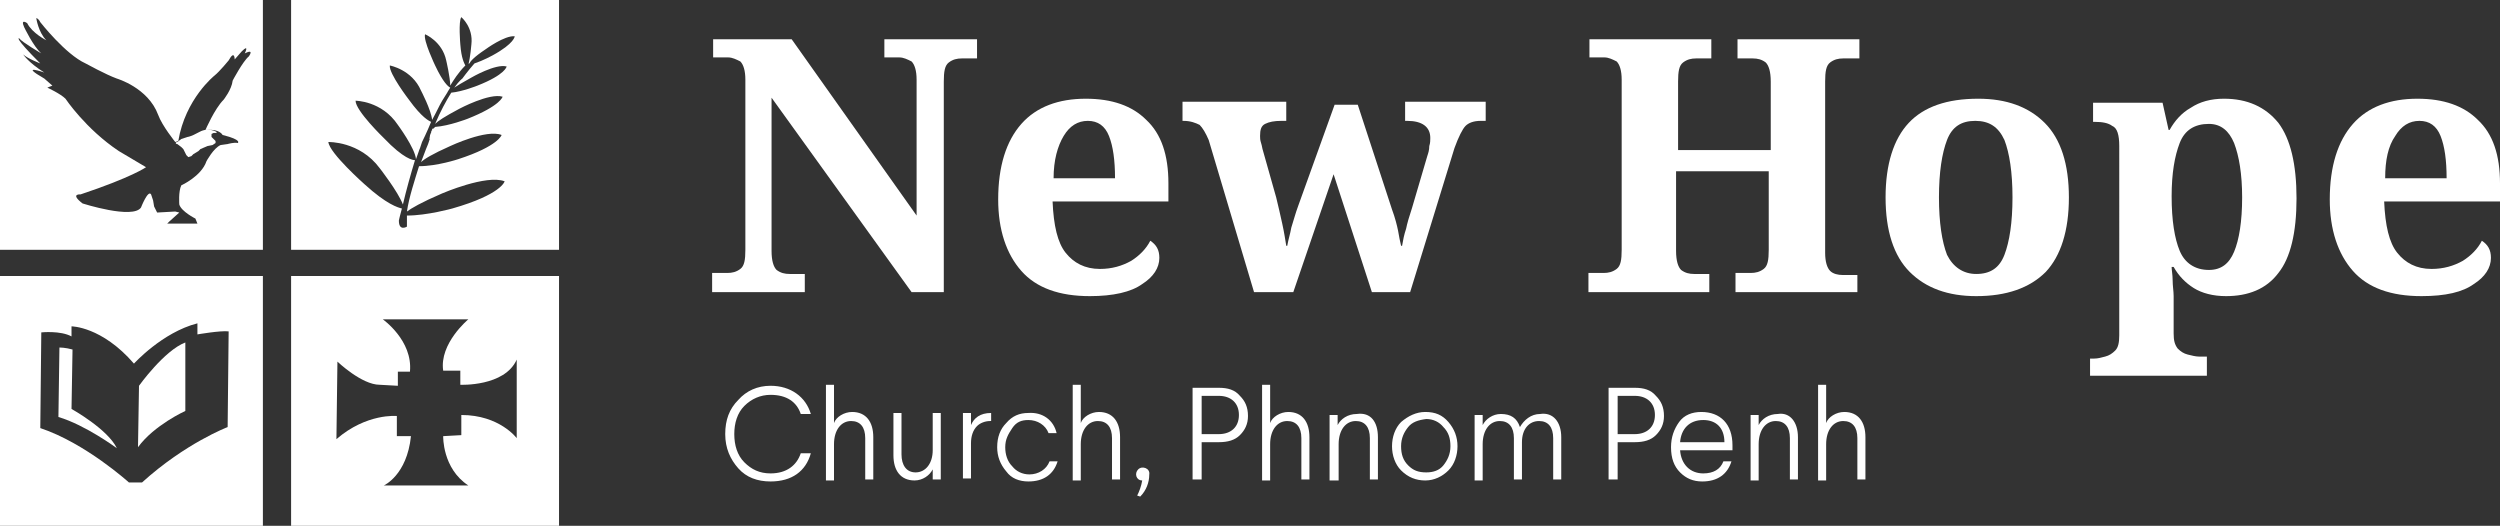 <?xml version="1.0" encoding="UTF-8"?>
<!-- Generator: Adobe Illustrator 27.9.0, SVG Export Plug-In . SVG Version: 6.00 Build 0)  -->
<svg xmlns="http://www.w3.org/2000/svg" xmlns:xlink="http://www.w3.org/1999/xlink" version="1.0" id="Layer_1" x="0px" y="0px" viewBox="0 0 248.2 52.2" style="enable-background:new 0 0 248.2 52.2;" xml:space="preserve">
<rect x="0" y="0" width="248.2" height="52.2" fill="#333333" stroke="none"/>
<style type="text/css">
	.st0{fill:#FFFFFF;}
</style>
<g>
	<path class="st0" d="M17.6,14.3l0.4,0.3l0.2,0.2l0.1,0.2l0.2,0.4l0.2,0.2l0.3-0.1l0.2-0.2l0.5-0.3l0.2-0.2l0.7-0.3l0.5-0.1l0.3-0.2   l0-0.2l-0.2-0.2L21,13.6l0-0.3l0.2-0.1h0.3l0-0.1c0,0-0.8-0.5-1.7,0c-0.9,0.5-1.2,0.5-1.2,0.5l-0.6,0.2l-0.4,0.3   C17.4,14.1,17.4,14.3,17.6,14.3"></path>
	<path class="st0" d="M0,24.8h26.1V0H0V24.8z M1.9,3.8c0.3,0.4,2.2,1.5,2.2,1.5C3.3,4.6,2.4,2.7,2.4,2.7C2,1.8,2.7,2.3,2.7,2.3   C3.2,3.3,4.6,4,4.6,4C3.8,3.2,3.6,1.8,3.6,1.8s0.2,0,0.4,0.4c0,0,0,0,0,0c0,0,2.5,3.2,4.5,4.1c0,0,2,1.1,3.1,1.5   c0,0,3.1,0.9,4.1,3.6c0.4,1.1,1.7,2.7,1.7,2.7l0.3-0.1c0.7-4.2,3.6-6.5,3.6-6.5C21.8,7.1,22.7,6,22.7,6c0.6-1.1,0.6-0.1,0.6-0.1   L24,5.1c0.8-0.8,0.3,0.2,0.3,0.2c1-0.5,0.4,0.3,0.4,0.3c-0.6,0.5-1.6,2.4-1.6,2.4c-0.1,0.9-0.9,1.9-0.9,1.9c-0.9,0.9-1.8,3-1.8,3   l0.2,0c1.2-0.1,1.5,0.5,1.5,0.5c2,0.5,1.5,0.8,1.5,0.8c-0.3-0.1-1,0.1-1,0.1l-0.7,0.1c-0.7,0.3-1.4,1.6-1.4,1.6   C20,17.5,18,18.4,18,18.4c-0.3,0.6-0.2,1.9-0.2,1.9c0.2,0.7,1.6,1.4,1.6,1.4l0.2,0.5l-3,0l0.2-0.2l1-0.9L17.4,21l-1.8,0.1l-0.3-0.6   l-0.1-0.6L15,19.3c-0.3-0.5-1,1.3-1,1.3c-0.8,1.2-5.8-0.4-5.8-0.4c-1.3-1-0.2-0.9-0.2-0.9c5.1-1.7,6.5-2.7,6.5-2.7   C14,16.3,11.8,15,11.8,15c-3.3-2.2-5.3-5.2-5.3-5.2C6,9.3,4.7,8.7,4.7,8.7l0.5-0.2L4.4,7.8C1.8,6.3,4.4,7.2,4.4,7.2   c-1.6-1-2.1-1.8-2.1-1.8C2.7,5.8,4,6.3,4,6.3C1.3,3.6,1.9,3.8,1.9,3.8"></path>
	<path class="st0" d="M28.9,24.8h26.6V0H28.9V24.8z M46.8,7.7c0,0,2.4-1.4,3.5-1.1c0,0-0.1,0.8-2.9,1.9c0,0-1.5,0.6-2.6,0.7   c-0.5,0.8-1.1,1.9-1.6,3.1c0.3-0.3,0.9-0.7,2.4-1.5c0,0,3-1.6,4.3-1.2c0,0-0.2,0.9-3.5,2.2c0,0-1.8,0.7-3.2,0.8L43,12.8   c0,0,0-0.1,0-0.1c0,0,0,0.1-0.1,0.1l0,0.1c0,0.1,0,0.1-0.1,0.2c0-0.1,0-0.1,0.1-0.2l-0.2,0.5v0v0L42.6,14c0-0.1,0-0.1,0.1-0.2   c0,0.1-0.1,0.1-0.1,0.2l-0.1,0.3c0,0-0.3,0.7-0.7,1.8c0.3-0.3,1.1-0.8,2.9-1.6c0,0,3.6-1.7,5.1-1.1c0,0-0.3,1.1-4.3,2.4   c0,0-2.1,0.7-3.9,0.7c-0.4,1.3-1,3.1-1.2,4.5c0.4-0.3,1.4-0.9,3.5-1.8c0,0,4.4-1.9,6.2-1.2c0,0-0.3,1.3-5.2,2.7   c0,0-2.5,0.7-4.5,0.7c0,0.4,0,0.8,0,1.1c0,0-0.8,0.5-0.8-0.6c0,0,0.1-0.5,0.3-1.2c-0.4-0.1-1.5-0.4-3.7-2.4c0,0-3.5-3.1-3.6-4.2   c0,0,3.1-0.1,5.1,2.6c0,0,1.8,2.3,2.3,3.6c0.3-1.3,0.8-3.1,1.2-4.4c-0.2,0-1.1-0.1-3.1-2.2c0,0-2.8-2.7-2.8-3.7c0,0,2.6,0,4.2,2.4   c0,0,1.7,2.3,1.8,3.4c0.2-0.5,0.3-0.9,0.4-1.1l0.2-0.6c0,0,0.5-1,0.9-2c-0.2-0.1-0.9-0.4-2.2-2.2c0,0-2-2.6-1.9-3.4   c0,0,2.2,0.4,3.1,2.5c0,0,1,1.9,1.1,2.9c0.4-0.7,0.7-1.4,1-1.9l0.5-0.8c0,0,0.1-0.2,0.3-0.5c-0.2-0.1-0.7-0.5-1.5-2.2   c0,0-1.2-2.5-1-3.1c0,0,1.7,0.7,2.1,2.6c0,0,0.4,1.7,0.4,2.5c0.3-0.5,0.8-1.3,1.5-2c-0.1-0.2-0.4-0.7-0.5-2.1c0,0-0.2-2.3,0.1-2.7   c0,0,1.2,1,1,2.7c0,0-0.1,1.3-0.3,2c0-0.1,0.1-0.1,0.1-0.1c0.1-0.2,0.4-0.6,1.6-1.4c0,0,1.9-1.4,2.9-1.3c0,0,0,0.7-2.2,1.9   c0,0-0.9,0.5-1.8,0.8c-0.7,0.8-1.2,1.5-1.2,1.5S45.6,8,45.1,8.7C45.4,8.5,45.9,8.2,46.8,7.7"></path>
	<path class="st0" d="M7.1,40.6l0.1-5.9c-0.7-0.2-1.3-0.2-1.3-0.2l-0.1,6.9c2.7,0.8,5.8,3.1,5.8,3.1C10.7,42.6,7.1,40.6,7.1,40.6"></path>
	<path class="st0" d="M0,52.2h26.1V27.4H0V52.2z M4.1,33c0,0,1.9-0.2,3,0.4v-1c0,0,3,0,6.2,3.7c0,0,2.8-3.1,6.3-4v1.1   c0,0,2.3-0.4,3.1-0.3l-0.1,9.5c0,0-4.2,1.6-8.5,5.5h-1.3c0,0-4.3-3.9-8.8-5.4L4.1,33z"></path>
	<path class="st0" d="M18.4,40.8V34c-2.1,0.8-4.6,4.3-4.6,4.3l-0.1,6.1C15.3,42.2,18.4,40.8,18.4,40.8"></path>
	<path class="st0" d="M28.9,52.2h26.6V27.4H28.9V52.2z M33.5,35.9c0,0,2.4,2.3,4.2,2.3l1.8,0.1v-1.4h1.2c0.3-3.1-2.7-5.2-2.7-5.2   h8.5c0,0-2.9,2.4-2.5,5.1h1.7v1.4c0,0,4.4,0.2,5.6-2.5v7.8c0,0-1.7-2.3-5.5-2.3v2L44,43.3c0,0-0.1,3.2,2.5,4.9h-8.4   c0,0,2.3-1,2.7-4.9h-1.4v-2c0,0-3-0.3-6,2.3L33.5,35.9z"></path>
</g>
<g>
	<g>
		<path class="st0" d="M70.7,29v-1.9h1.5c0.5,0,0.9-0.1,1.3-0.4c0.4-0.3,0.5-0.9,0.5-1.9V7.9c0-0.9-0.2-1.5-0.5-1.8    c-0.4-0.2-0.8-0.4-1.2-0.4h-1.5V3.9h7.8l12.4,17.5V7.9c0-0.9-0.2-1.5-0.5-1.8c-0.4-0.2-0.8-0.4-1.2-0.4h-1.5V3.9h9.2v1.9h-1.5    c-0.5,0-0.9,0.1-1.3,0.4c-0.4,0.3-0.5,0.9-0.5,1.9V29h-3.2L76.6,9.7v15.2c0,1,0.2,1.6,0.5,1.9c0.4,0.3,0.8,0.4,1.3,0.4h1.5V29    H70.7z"></path>
		<path class="st0" d="M108.2,29.4c-3,0-5.3-0.8-6.8-2.5c-1.5-1.7-2.3-4.1-2.3-7.1c0-3.3,0.8-5.8,2.3-7.5c1.5-1.7,3.7-2.5,6.4-2.5    c2.6,0,4.6,0.7,6,2.1c1.5,1.4,2.2,3.5,2.2,6.3V20h-11.5c0.1,2.4,0.5,4.1,1.3,5.1s1.9,1.6,3.4,1.6c1.2,0,2.2-0.3,3.1-0.8    c0.8-0.5,1.5-1.2,1.9-2c0.6,0.4,0.9,0.9,0.9,1.7c0,1-0.6,1.9-1.7,2.6C112.3,29,110.5,29.4,108.2,29.4z M104.6,17.7h6.1    c0-1.8-0.2-3.2-0.6-4.2c-0.4-1-1.1-1.5-2.1-1.5c-1,0-1.8,0.5-2.4,1.5S104.6,15.9,104.6,17.7z"></path>
		<path class="st0" d="M124.5,29L120,13.9c-0.3-0.7-0.6-1.2-0.9-1.5c-0.4-0.2-0.9-0.4-1.6-0.4h-0.1v-1.9h10.3v1.9h-0.5    c-0.7,0-1.2,0.1-1.6,0.3c-0.4,0.2-0.5,0.6-0.5,1.2c0,0.2,0,0.4,0.1,0.7c0.1,0.3,0.1,0.5,0.2,0.8l1.3,4.6c0.2,0.8,0.4,1.7,0.6,2.6    c0.2,0.9,0.3,1.6,0.4,2.2h0.1c0.1-0.6,0.3-1.2,0.4-1.8c0.2-0.6,0.4-1.4,0.7-2.2l3.6-10h2.3l3.4,10.4c0.3,0.8,0.5,1.6,0.6,2.1    c0.1,0.6,0.2,1.1,0.3,1.5h0.1c0.1-0.6,0.2-1.1,0.4-1.7c0.1-0.5,0.3-1.2,0.6-2.1l1.5-5.1c0.1-0.3,0.2-0.6,0.2-1    c0.1-0.3,0.1-0.6,0.1-0.8c0-1.1-0.8-1.7-2.3-1.7h-0.2v-1.9h8v1.9h-0.5c-0.7,0-1.2,0.2-1.5,0.5s-0.7,1.1-1.1,2.2L140,29h-3.8    l-3.8-11.7l-4,11.7H124.5z"></path>
		<path class="st0" d="M157.7,29v-1.9h1.5c0.5,0,0.9-0.1,1.3-0.4c0.4-0.3,0.5-0.9,0.5-1.9V7.9c0-0.9-0.2-1.5-0.5-1.8    c-0.4-0.2-0.8-0.4-1.2-0.4h-1.5V3.9h12.1v1.9h-1.5c-0.5,0-0.9,0.1-1.3,0.4c-0.4,0.3-0.5,0.9-0.5,1.9v6.8h9.2V8.1    c0-1-0.2-1.6-0.5-1.9c-0.4-0.3-0.8-0.4-1.3-0.4h-1.5V3.9h12.1v1.9H183c-0.5,0-0.9,0.1-1.3,0.4c-0.4,0.3-0.5,0.9-0.5,1.9v17    c0,0.9,0.2,1.5,0.5,1.8s0.8,0.4,1.2,0.4h1.5V29h-12.1v-1.9h1.5c0.5,0,0.9-0.1,1.3-0.4s0.5-0.9,0.5-1.9V17h-9.2v7.9    c0,1,0.2,1.6,0.5,1.9c0.4,0.3,0.8,0.4,1.3,0.4h1.5V29H157.7z"></path>
		<path class="st0" d="M196.2,29.4c-2.8,0-5-0.8-6.6-2.4c-1.6-1.6-2.4-4.1-2.4-7.4c0-3.3,0.8-5.8,2.3-7.4s3.8-2.4,6.9-2.4    c2.8,0,5,0.8,6.6,2.4c1.6,1.6,2.4,4.1,2.4,7.4c0,3.3-0.8,5.8-2.3,7.4C201.5,28.6,199.2,29.4,196.2,29.4z M196.2,27.2    c1.4,0,2.3-0.6,2.8-1.9s0.8-3.2,0.8-5.7c0-2.5-0.3-4.4-0.8-5.7c-0.6-1.3-1.5-1.9-2.9-1.9s-2.3,0.6-2.8,1.9s-0.8,3.2-0.8,5.7    c0,2.5,0.3,4.4,0.8,5.7C193.9,26.5,194.9,27.2,196.2,27.2z"></path>
		<path class="st0" d="M207.5,37.5v-1.9h0.4c0.4,0,0.7-0.1,1.1-0.2c0.4-0.1,0.7-0.3,1-0.6c0.3-0.3,0.4-0.8,0.4-1.5V14.5    c0-1.1-0.2-1.8-0.7-2c-0.4-0.3-1-0.4-1.7-0.4h-0.2v-1.9h6.9l0.6,2.7h0.1c0.5-0.9,1.2-1.7,2.1-2.2c0.9-0.6,2-0.9,3.3-0.9    c2.3,0,4.1,0.8,5.4,2.4c1.2,1.6,1.8,4.1,1.8,7.5c0,3.4-0.6,5.9-1.8,7.4c-1.2,1.6-3,2.3-5.2,2.3c-1.3,0-2.4-0.3-3.2-0.8    c-0.8-0.5-1.5-1.2-2-2.1h-0.2c0,0.3,0.1,0.8,0.1,1.3c0,0.6,0.1,1.1,0.1,1.6c0,0.5,0,1,0,1.3v2.4c0,0.7,0.1,1.1,0.4,1.5    c0.3,0.3,0.6,0.5,1,0.6c0.4,0.1,0.8,0.2,1.1,0.2h0.8v1.9H207.5z M219.3,26.8c1.2,0,2-0.6,2.5-1.8c0.5-1.2,0.8-3,0.8-5.4    c0-2.3-0.3-4.1-0.8-5.4c-0.5-1.2-1.3-1.9-2.5-1.9c-1.4,0-2.4,0.6-2.9,1.9s-0.8,3-0.8,5.3c0,2.4,0.3,4.2,0.8,5.4    S217.9,26.8,219.3,26.8z"></path>
		<path class="st0" d="M240.4,29.4c-3,0-5.3-0.8-6.8-2.5c-1.5-1.7-2.3-4.1-2.3-7.1c0-3.3,0.8-5.8,2.3-7.5c1.5-1.7,3.7-2.5,6.4-2.5    c2.6,0,4.6,0.7,6,2.1c1.5,1.4,2.2,3.5,2.2,6.3V20h-11.5c0.1,2.4,0.5,4.1,1.3,5.1s1.9,1.6,3.4,1.6c1.2,0,2.2-0.3,3.1-0.8    c0.8-0.5,1.5-1.2,1.9-2c0.6,0.4,0.9,0.9,0.9,1.7c0,1-0.6,1.9-1.7,2.6C244.5,29,242.8,29.4,240.4,29.4z M236.8,17.7h6.1    c0-1.8-0.2-3.2-0.6-4.2c-0.4-1-1.1-1.5-2.1-1.5c-1,0-1.8,0.5-2.4,1.5C237.1,14.5,236.8,15.9,236.8,17.7z"></path>
	</g>
</g>
<g>
	<g>
		<path class="st0" d="M80.5,41.1h-1c-0.4-1.2-1.4-1.9-3-1.9c-1,0-1.9,0.4-2.6,1.1c-0.7,0.7-1,1.7-1,2.8c0,1.1,0.3,2.1,1,2.8    c0.7,0.7,1.5,1.1,2.6,1.1c1.6,0,2.6-0.8,3-2h1c-0.5,1.8-1.9,2.8-4,2.8c-1.3,0-2.4-0.4-3.2-1.3c-0.8-0.9-1.3-2-1.3-3.4    s0.4-2.5,1.3-3.4c0.8-0.9,1.9-1.4,3.2-1.4C78.5,38.3,80,39.4,80.5,41.1z"></path>
		<path class="st0" d="M82.8,38.1V42c0.2-0.6,1-1.1,1.8-1.1c1.4,0,2.1,1,2.1,2.5v4.2h-0.8v-4.1c0-1.1-0.5-1.7-1.4-1.7    c-1,0-1.7,0.9-1.7,2.3v3.6h-0.8v-9.5H82.8z"></path>
		<path class="st0" d="M93.4,41.1v6.5h-0.8l0-1c-0.3,0.6-1,1.1-1.8,1.1c-1.4,0-2.1-1-2.1-2.5v-4.2h0.8v4.1c0,1.1,0.5,1.8,1.4,1.8    c1,0,1.7-0.9,1.7-2.2v-3.7H93.4z"></path>
		<path class="st0" d="M98.3,41.8c-0.5,0-1,0.2-1.3,0.5c-0.4,0.4-0.6,1-0.6,1.7v3.5h-0.8v-6.5h0.8l0,1.2c0.3-0.7,0.9-1.2,2-1.2V41.8    z"></path>
		<path class="st0" d="M104.9,43h-0.8c-0.3-0.8-1.1-1.3-2-1.3c-0.7,0-1.2,0.2-1.6,0.8s-0.7,1.1-0.7,1.9c0,0.7,0.2,1.4,0.7,1.9    c0.4,0.5,1,0.8,1.7,0.8c0.9,0,1.7-0.5,2-1.3h0.8c-0.4,1.3-1.4,2-2.9,2c-0.9,0-1.7-0.3-2.2-1c-0.6-0.7-0.9-1.5-0.9-2.4    c0-1,0.3-1.8,0.9-2.4c0.6-0.7,1.3-1,2.2-1C103.5,40.9,104.6,41.7,104.9,43z"></path>
		<path class="st0" d="M107.3,38.1V42c0.2-0.6,1-1.1,1.8-1.1c1.4,0,2.1,1,2.1,2.5v4.2h-0.8v-4.1c0-1.1-0.5-1.7-1.4-1.7    c-1,0-1.7,0.9-1.7,2.3v3.6h-0.8v-9.5H107.3z"></path>
		<path class="st0" d="M113.2,49.3l-0.3-0.1c0.2-0.4,0.4-0.9,0.5-1.5c-0.6,0-0.8-0.7-0.4-1.1c0.4-0.4,1.2-0.1,1.1,0.5    C114.1,47.9,113.8,48.7,113.2,49.3z"></path>
		<path class="st0" d="M121,38.5c0.9,0,1.6,0.2,2.1,0.8c0.5,0.5,0.8,1.1,0.8,2c0,0.8-0.3,1.4-0.8,1.9c-0.5,0.5-1.2,0.7-2.1,0.7h-1.7    v3.7h-0.9v-9.1H121z M119.3,39.3v3.8h1.7c1.2,0,2-0.7,2-1.9c0-1.2-0.8-1.9-2-1.9H119.3z"></path>
		<path class="st0" d="M126.1,38.1V42c0.2-0.6,1-1.1,1.8-1.1c1.4,0,2.1,1,2.1,2.5v4.2h-0.8v-4.1c0-1.1-0.5-1.7-1.4-1.7    c-1,0-1.7,0.9-1.7,2.3v3.6h-0.8v-9.5H126.1z"></path>
		<path class="st0" d="M136.8,43.4v4.2H136v-4.1c0-1.1-0.5-1.7-1.4-1.7c-1,0-1.7,0.9-1.7,2.3v3.6H132v-6.5h0.8l0,1    c0.3-0.6,1-1.1,1.9-1.1C136.1,40.9,136.8,41.9,136.8,43.4z"></path>
		<path class="st0" d="M141.5,40.9c1,0,1.7,0.3,2.3,1s0.9,1.5,0.9,2.4s-0.3,1.8-0.9,2.4s-1.4,1-2.3,1s-1.7-0.3-2.4-1    c-0.6-0.6-0.9-1.5-0.9-2.4s0.3-1.8,0.9-2.4C139.8,41.3,140.6,40.9,141.5,40.9z M139.8,42.4c-0.4,0.5-0.7,1.1-0.7,1.9    c0,0.8,0.2,1.4,0.7,1.9c0.5,0.5,1,0.7,1.8,0.7c0.7,0,1.3-0.2,1.7-0.7c0.4-0.5,0.7-1.1,0.7-1.9c0-0.8-0.2-1.4-0.7-1.9    c-0.4-0.5-1-0.8-1.7-0.8C140.8,41.7,140.2,41.9,139.8,42.4z"></path>
		<path class="st0" d="M155,43.4v4.2h-0.8v-4.1c0-1.1-0.5-1.7-1.4-1.7c-1,0-1.7,0.8-1.7,2.1v3.7h-0.8v-4.1c0-1.1-0.5-1.7-1.4-1.7    c-1,0-1.7,0.9-1.7,2.3v3.6h-0.8v-6.5h0.8l0,1c0.3-0.6,1-1.1,1.8-1.1c1,0,1.6,0.4,1.9,1.3c0.4-0.7,1.1-1.3,2-1.3    C154.2,40.9,155,41.9,155,43.4z"></path>
		<path class="st0" d="M162.3,38.5c0.9,0,1.6,0.2,2.1,0.8c0.5,0.5,0.8,1.1,0.8,2c0,0.8-0.3,1.4-0.8,1.9c-0.5,0.5-1.2,0.7-2.1,0.7    h-1.7v3.7h-0.9v-9.1H162.3z M160.6,39.3v3.8h1.7c1.2,0,2-0.7,2-1.9c0-1.2-0.8-1.9-2-1.9H160.6z"></path>
		<path class="st0" d="M172,44.2v0.5h-5.2c0.1,1.4,1,2.3,2.3,2.3c1,0,1.7-0.4,2-1.2h0.8c-0.4,1.3-1.4,2-2.9,2    c-0.9,0-1.6-0.3-2.2-0.9c-0.6-0.6-0.9-1.4-0.9-2.5c0-1,0.3-1.8,0.8-2.5s1.3-1,2.2-1C170.8,40.9,172,42.1,172,44.2z M166.8,43.9    h4.4c0-1.4-0.8-2.2-2.1-2.2C167.7,41.7,166.9,42.6,166.8,43.9z"></path>
		<path class="st0" d="M178.5,43.4v4.2h-0.8v-4.1c0-1.1-0.5-1.7-1.4-1.7c-1,0-1.7,0.9-1.7,2.3v3.6h-0.8v-6.5h0.8l0,1    c0.3-0.6,1-1.1,1.9-1.1C177.7,40.9,178.5,41.9,178.5,43.4z"></path>
		<path class="st0" d="M181.3,38.1V42c0.2-0.6,1-1.1,1.8-1.1c1.4,0,2.1,1,2.1,2.5v4.2h-0.8v-4.1c0-1.1-0.5-1.7-1.4-1.7    c-1,0-1.7,0.9-1.7,2.3v3.6h-0.8v-9.5H181.3z"></path>
	</g>
</g>
</svg>
